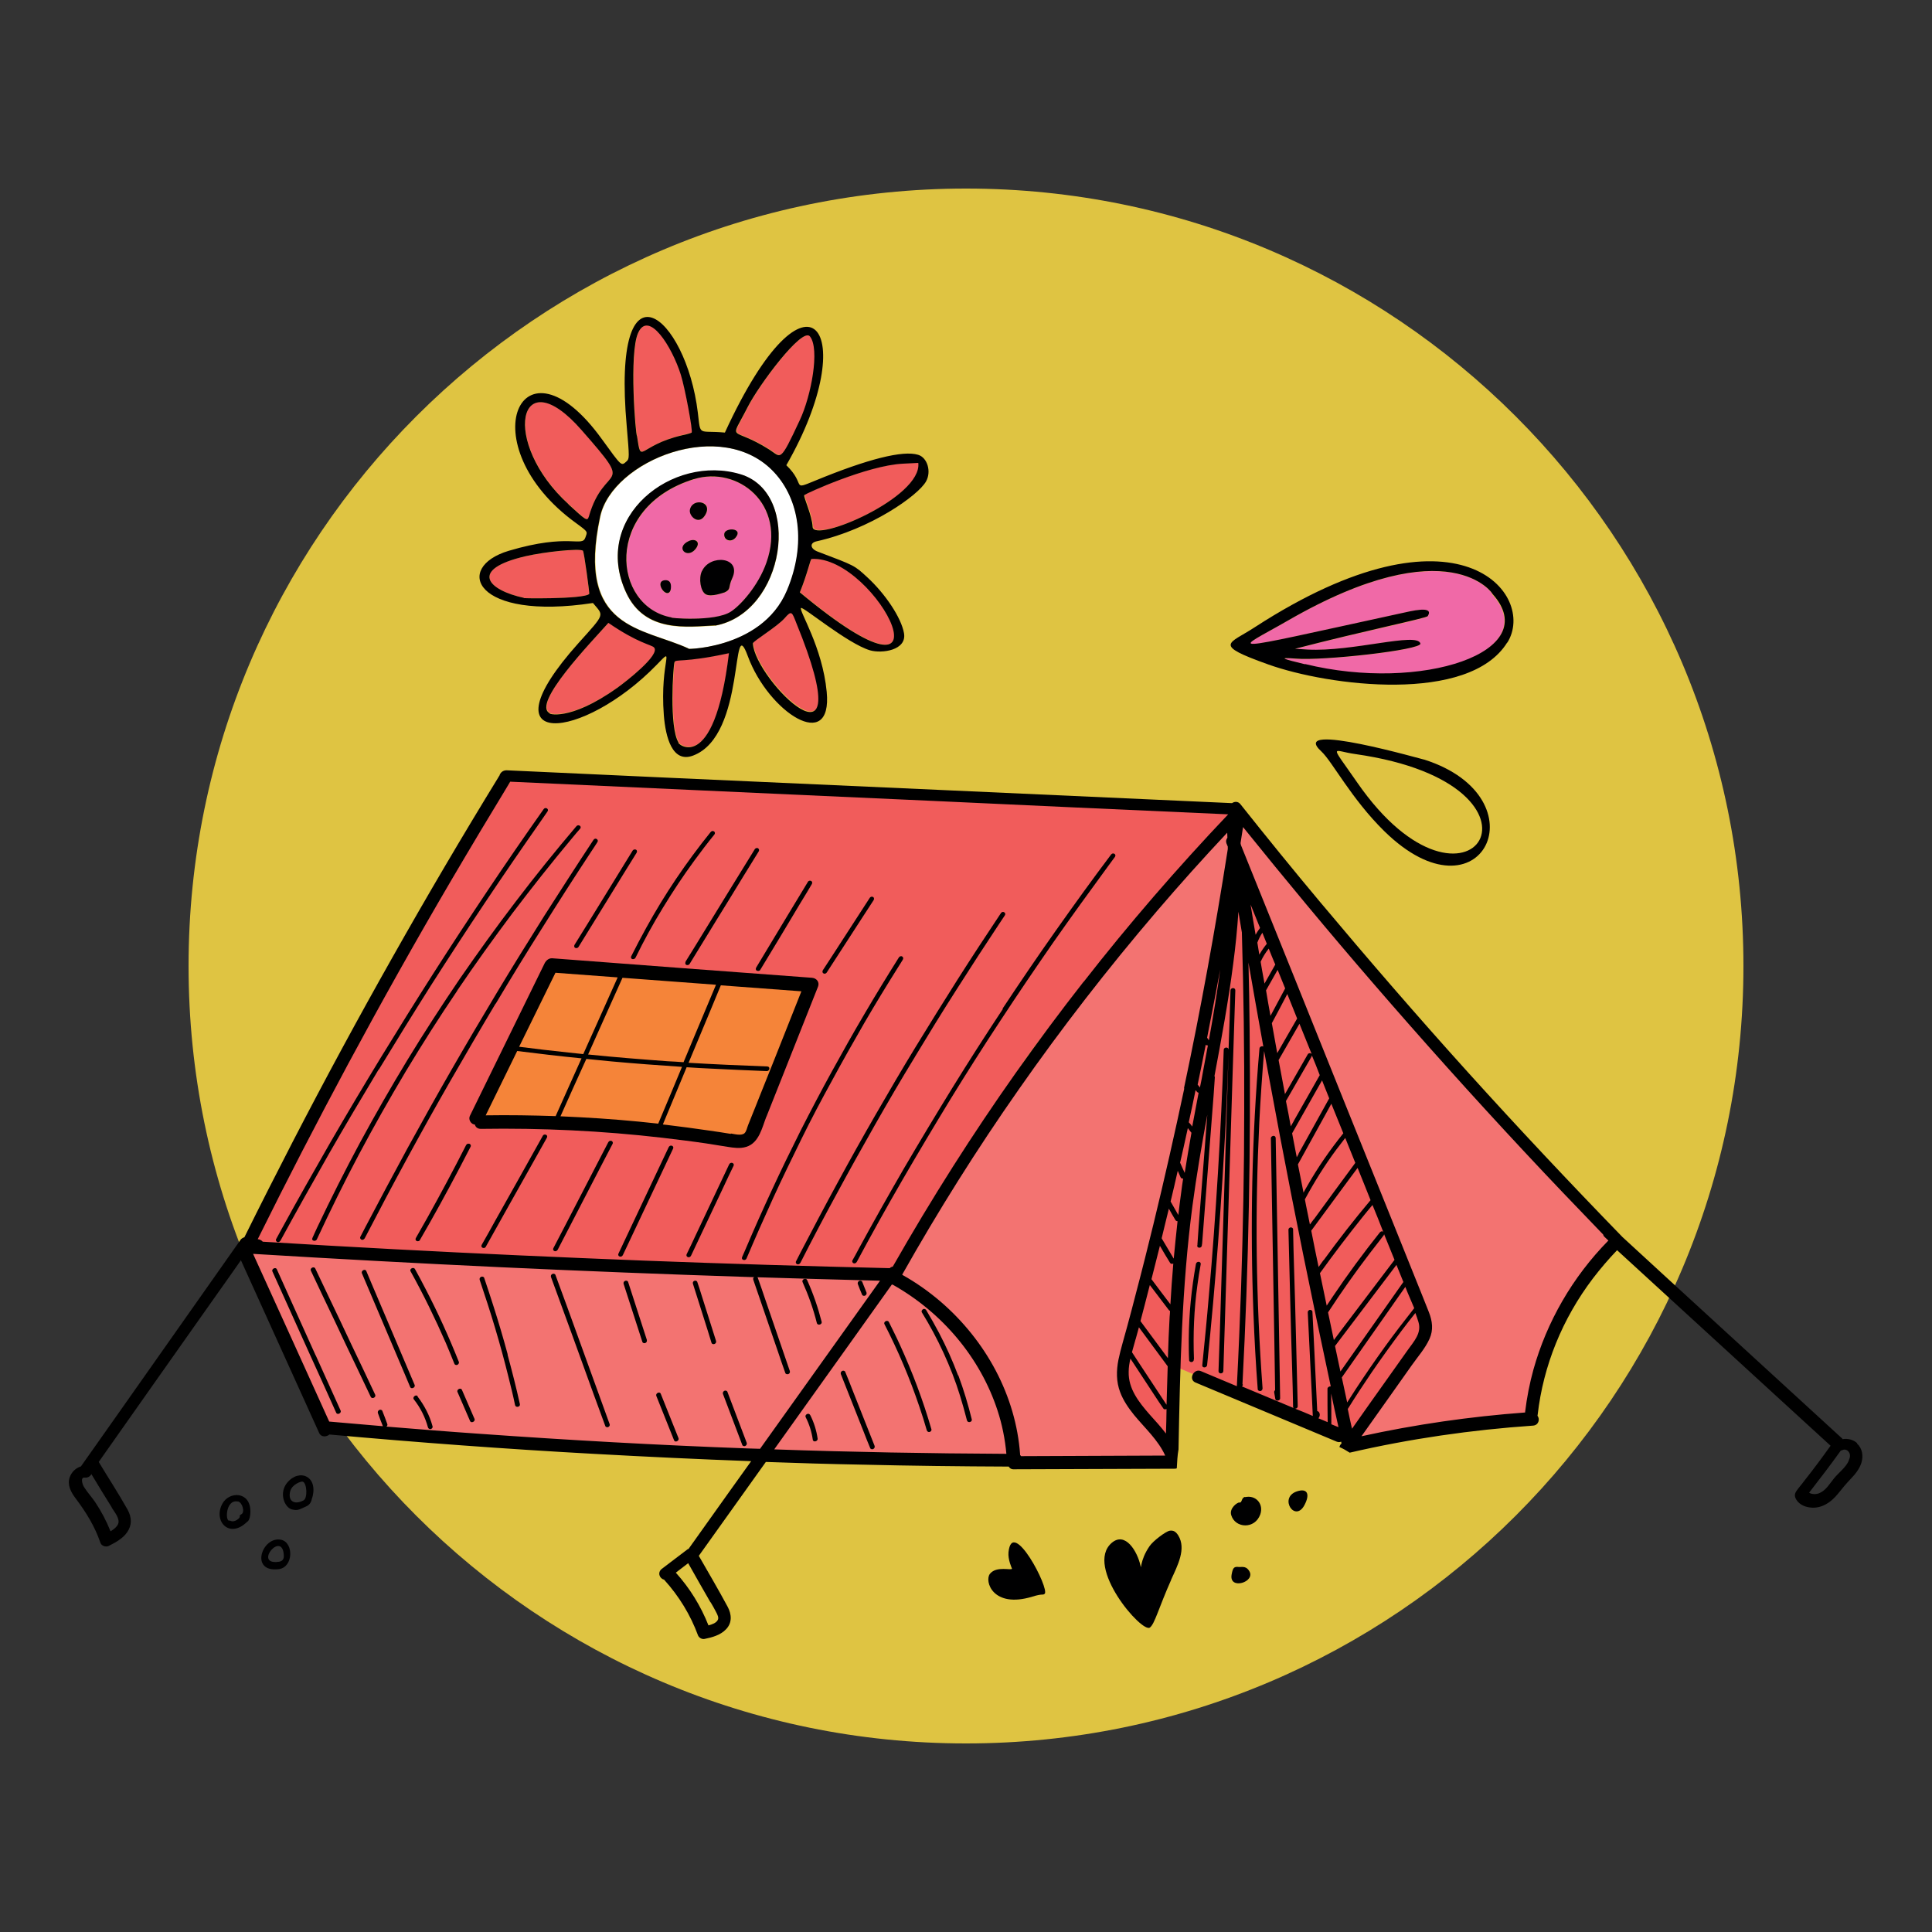 <?xml version="1.0" encoding="UTF-8"?> <svg xmlns="http://www.w3.org/2000/svg" id="Layer_1" data-name="Layer 1" viewBox="0 0 100 100"><rect x="0" y="0" width="100" height="100" fill="#333333" stroke="none"/><defs><style> .cls-1 { fill: #f58439; } .cls-2 { fill: #000001; } .cls-3 { fill: #f069a7; } .cls-4 { fill: #fff; } .cls-5 { fill: #f15c5b; } .cls-6 { fill: #f37371; } .cls-7 { fill: #dfc342; } .cls-8 { fill: #dfc442; } </style></defs><path class="cls-8" d="m50,90.24c22.22,0,40.24-18.02,40.24-40.24S72.22,9.76,50,9.76,9.76,27.78,9.76,50s18.01,40.24,40.24,40.24"></path><path class="cls-5" d="m26.54,40.28l37.4,1.62s-8.53,9.54-10.88,12.95c-2.35,3.41-6.72,11.44-6.72,11.44l-33.64-1.84s6.53-12.21,7.57-14.38c1.04-2.17,6.27-9.79,6.27-9.79"></path><path class="cls-5" d="m31.51,32.22c-.87.98-4,4.21-3.03,4.68-.15,0,.98.47,3.49-1.32.42-.3,2.27-1.72,1.9-2.09-.13-.14-.83-.21-2.36-1.27"></path><path class="cls-5" d="m40.63,31.97c-.39.46-1.64,1.19-1.64,1.3.08,1.87,5.73,7.49,2.26-1.02-.25-.61-.26-.71-.62-.28"></path><path class="cls-5" d="m34.93,34.26c-.07.22-.28,3.38.21,4.15-.17,0,1.83,1.86,2.61-4.62-2.39.52-2.76.28-2.82.47"></path><path class="cls-5" d="m35.32,22.52c.24-.06.47-.12.49-.14.08-.08-.34-2.28-.56-2.99-.46-1.47-1.67-3.37-2.21-2.17-.48,1.06-.13,5.33-.06,5.33.24,1.57.04.5,2.34-.03"></path><path class="cls-5" d="m39.84,23.26c.62.39.52.75,1.58-1.53.57-1.23,1.05-3.68.52-4.33-.4-.49-2.65,2.52-3.22,3.66-.96,1.91-.87.94,1.12,2.2"></path><path class="cls-5" d="m47.55,23.94l-.79.04c-1.87.1-5.04,1.55-5.1,1.62-.07.07.4,1.07.43,1.65.04.88,5.69-1.52,5.47-3.31"></path><path class="cls-3" d="m34.44,30.04c.4-.02.23.51.27.51-.18.54-.91-.48-.27-.51m1.23-2.04c.33-.15.65.05.32.44-.43.5-1.05-.11-.32-.44m.05-1.62c.13-.64,1.25-.44.77.31-.33.51-.84.01-.77-.31m2.18,3.56c-.22.48-.03.56-.39.73-.07,0-.7.26-.98.1-.26-.15-.37-.82-.2-1.2.41-.88,2.07-.73,1.56.38m-.4-2.32c.05-.33,1.01-.31.58.21-.23.27-.63.13-.58-.21m-2.72,4.34c-.27.01,2.23.25,3.07-.31.48-.33,1.41-1.33,1.83-2.53,1.06-3.05-1.5-5.02-3.75-4.32-4.71,1.47-4.21,6.62-1.14,7.16"></path><path class="cls-5" d="m42.02,28.92c-.07,0-.2.72-.61,1.73,8.49,7.06,4-1.91.61-1.73"></path><path class="cls-5" d="m30.49,26.72c.82-2.86,2.47-1.2-.38-4.46-3.29-3.76-4.21.62-.67,3.84.88.8.98.91,1.06.63"></path><path class="cls-5" d="m27.14,30.95c-.48.02,3.09.08,3.36-.21.01-.02-.27-2.21-.33-2.24-.21-.11-1.96.06-2.97.29-2.96.69-1.95,1.76-.06,2.16"></path><path class="cls-4" d="m38.34,24.56c3.2.98,2.31,7.15-1.32,7.83-1.44.06-3.64.4-4.61-1.7-1.81-3.89,2.39-7.2,5.93-6.12m-2.66,9.01c-.58.02,3.73.17,5.07-3.02,1.03-2.45.61-4.72-.64-6.09-2.7-2.95-8.41-.63-9.03,2.27-1.25,5.89,2.2,5.72,4.6,6.84"></path><path class="cls-2" d="m27.2,28.79c1-.23,2.76-.41,2.97-.29.06.03.35,2.22.33,2.24-.27.29-3.84.23-3.36.21-1.89-.4-2.9-1.47.06-2.16m2.23-2.69c-3.54-3.21-2.61-7.59.67-3.84,2.86,3.26,1.2,1.61.38,4.47-.08.28-.18.17-1.06-.63m10.67-1.63c1.26,1.37,1.67,3.64.64,6.09-1.34,3.19-5.65,3.04-5.07,3.02-2.4-1.12-5.86-.95-4.6-6.84.62-2.9,6.33-5.22,9.03-2.27m-7.06-7.24c.54-1.2,1.75.7,2.21,2.17.22.71.63,2.91.56,2.99-.02.02-.24.09-.49.14-2.3.53-2.1,1.6-2.34.03-.07,0-.42-4.28.06-5.33m5.67,3.84c.57-1.13,2.82-4.15,3.22-3.66.53.65.06,3.1-.52,4.33-1.06,2.28-.96,1.92-1.58,1.53-2-1.27-2.09-.29-1.12-2.2m3.31,7.86c3.4-.18,7.88,8.79-.61,1.73.41-1.01.54-1.73.61-1.73m-.37-3.31c.07-.07,3.24-1.53,5.1-1.62l.79-.04c.22,1.79-5.43,4.18-5.47,3.31-.02-.58-.49-1.57-.43-1.64m-2.66,7.67c0-.11,1.24-.85,1.64-1.3.37-.43.38-.33.62.28,3.47,8.51-2.18,2.89-2.26,1.02m-3.85,5.13c-.49-.77-.28-3.94-.21-4.15.06-.19.43.05,2.82-.47-.78,6.48-2.78,4.62-2.61,4.62m-3.17-2.83c-2.51,1.79-3.64,1.33-3.49,1.32-.97-.47,2.17-3.71,3.03-4.68,1.54,1.06,2.23,1.13,2.36,1.27.36.37-1.48,1.79-1.9,2.09m-1.26-4.39c.56.68.67.5-.76,2.09-5.02,5.61.24,5.04,4.05,1.12,1.03-1.06.16-.27.38,2.6.09,1.14.44,2.49,1.51,2.09,2.79-1.04,1.93-7.62,2.84-5.14,1.07,2.9,4.39,5.05,4.08,1.84-.22-2.33-1.45-4.21-1.33-4.34.09-.1,2.4,1.84,3.57,2.19.62.18,1.92,0,1.76-.89-.14-.79-.96-2.03-1.91-2.9-.66-.61-.63-.59-2.56-1.32-.39-.15-.42-.45-.06-.53,2.79-.62,5.27-2.38,5.67-3.1.29-.51.07-1.24-.41-1.38-.78-.24-2.59.21-5.33,1.34-1.27.52-.44.21-1.49-.8,3.98-6.92,1.15-11.11-3.18-1.69-1.4-.13-1.25.23-1.4-1.03-.61-5.07-4.48-8.27-3.68.71.14,1.63.14,1.67-.01,1.81-.28.25-.24.28-1.27-1.14-4.19-5.81-6.93.29-1.35,4.33.67.49.59.44.49.75-.18.53-.81-.25-3.97.69-2.87.86-1.78,3.64,4.37,2.7"></path><path class="cls-2" d="m35.92,24.8c2.25-.7,4.82,1.27,3.75,4.32-.42,1.2-1.34,2.21-1.83,2.53-.83.56-3.34.33-3.07.31-3.07-.54-3.57-5.69,1.14-7.16m1.11,7.58c3.62-.68,4.52-6.85,1.32-7.83-3.54-1.08-7.74,2.23-5.93,6.12.97,2.1,3.17,1.77,4.61,1.7"></path><path class="cls-2" d="m36.33,29.56c-.18.38-.07,1.05.2,1.2.29.16.92-.09.98-.1.35-.17.16-.24.39-.73.51-1.11-1.15-1.26-1.56-.38"></path><path class="cls-2" d="m34.71,30.54s.13-.52-.27-.51c-.64.03.09,1.05.27.51"></path><path class="cls-2" d="m35.98,28.44c.33-.38.01-.59-.32-.44-.73.33-.11.94.32.44"></path><path class="cls-2" d="m38.07,27.83c.43-.51-.53-.54-.58-.21-.05.34.35.48.58.21"></path><path class="cls-2" d="m36.48,26.69c.48-.74-.64-.95-.77-.31-.07.32.44.82.77.31"></path><path class="cls-7" d="m70.15,39.03c-1.22-.17-1.35-.62.09,1.46,5.76,8.35,11.14.14-.09-1.46"></path><path class="cls-3" d="m77.24,30.75c.07.04-2.17-3.46-10.57,1.37-2.81,1.62-3.85,1.74,5.85-.37.47-.1,1.73-.43,1.37.15-.07.12-3.16.73-6.87,1.69l.64.04c2.31.13,5.7-.92,5.85-.31.08.33-5.06.89-6.44.78-1.02-.09-.6.02.46.29,6.02,1.49,12.4-.62,9.7-3.63"></path><path class="cls-2" d="m67.54,34.38c-1.06-.26-1.49-.37-.46-.29,1.38.12,6.52-.45,6.44-.78-.15-.61-3.53.44-5.85.31l-.64-.04c3.71-.96,6.79-1.58,6.87-1.69.36-.58-.9-.25-1.37-.15-9.69,2.11-8.66,1.99-5.85.37,8.39-4.83,10.64-1.32,10.57-1.37,2.7,3-3.68,5.11-9.7,3.63m10.47-1.11c1.54-2.46-2.49-7.66-13.08-.79-1.33.87-2.21.88.7,1.92,3.13,1.12,10.39,2.05,12.37-1.13"></path><path class="cls-2" d="m70.24,40.49c-1.44-2.08-1.31-1.63-.09-1.46,11.23,1.6,5.86,9.81.09,1.46m3.49-1.17c.07.04-7.11-2.05-5.34-.43.58.54,1.55,2.45,3.26,4.13,5.04,4.94,8.24-1.72,2.08-3.7"></path><path class="cls-1" d="m28.51,49.96l13.17,1.05-2.95,7.92s-4.11-.32-6.61-.55c-2.51-.22-7.55-.45-7.55-.45l3.94-7.97Z"></path><path class="cls-6" d="m16.85,73.88l16.9,1.24,18.65.4s-.07-4.12-2.41-6.54c-2.34-2.41-3.65-2.69-3.65-2.69l-33.75-1.89,4.26,9.48Z"></path><path class="cls-6" d="m63.94,42.11s-8.64,9.89-10.92,13.16c-2.28,3.27-6.85,10.92-6.85,10.92,0,0,3.42,1.75,4.52,4.08,1.09,2.33,1.71,5.25,1.71,5.25h8.14l.19-4.83,9.39,3.93,9.11-1.27s.93-4.1,1.65-5.44c.72-1.34,2.7-3.76,2.7-3.76l-10.98-11.81-8.68-10.22Z"></path><path class="cls-5" d="m63.85,43.88l10.04,24.77-3.96,5.96-9.19-3.93-.2,4.35s-2.23-2.34-2.33-3.05c-.09-.72,0-2.03,0-2.03,0,0,3.32-13.2,3.73-15.72.41-2.51,1.9-10.36,1.9-10.36"></path><path class="cls-2" d="m14.29,80.85c-1.09.04.33-1.62.4-.35.02.33-.22.34-.4.35m.27-1.15c-.99-.22-1.66,1.7-.14,1.52.77-.09.79-1.37.14-1.52"></path><path class="cls-2" d="m15.02,77.19c.09-.36.57-.53.65-.5.22.07.26.86.04.97-.47.25-.82.04-.69-.47m1.14.34c.33-1.13-.68-1.54-1.3-.78-.44.54-.13,1.29.26,1.38.31.07.36,0,.71-.15.33-.14.29-.43.33-.45"></path><path class="cls-2" d="m12.31,77.71c.24.05.38.57.18.67-.06.03-.1.08-.08.11.04.07-.29.36-.51.21-.26.14-.24-1.12.41-.98m.65.51c0-1.05-1.1-1.05-1.45-.4-.49.9.36,1.84,1.28.94-.05.02.17-.01.17-.53"></path><path class="cls-2" d="m60.62,81.77c-.65,1.46-.85,2.28-1.1,2.47-.4.32-3.4-3.15-1.98-4.38.71-.61,1.33.45,1.49,1.17.06.29-.05-.25.47-1,.18-.27.83-.76,1.04-.8.19-.03.32.04.45.25.42.69-.04,1.55-.37,2.28"></path><path class="cls-2" d="m54.06,82.5c-.09.08-.08-.03-.62.14-2.06.63-2.5-.81-2.2-1.18.34-.43,1.14-.15,1.14-.27,0,0-.22-.47-.18-.85.19-1.84,2.15,1.91,1.87,2.16"></path><path class="cls-2" d="m67.11,77.2c-.93.33-.08,1.63.41.7.31-.59.13-.89-.41-.7"></path><path class="cls-2" d="m64.44,77.48c-.2.04-.14.32-.29.29-.09-.02-.54.29-.42.66.21.68,1.22.73,1.5-.04.19-.54-.22-1.02-.78-.9"></path><path class="cls-2" d="m64.05,81.1c-.19,0-.24.07-.3.39-.16.84,1.29.39.9-.19-.19-.29-.41-.16-.6-.2"></path><path d="m95.7,75.59c-.15.36-.53.63-.78.94-.21.26-.41.61-.74.75-.15.07-.4.08-.54-.02.56-.72,1.11-1.44,1.64-2.18.03,0,.06-.02.1-.03.11-.05.24,0,.31.1.1.13.07.3,0,.44m-16.32-4.7c-.2.72-.34,1.45-.43,2.19,0,.01,0,.02,0,.03-2.85.21-5.69.62-8.47,1.23l1.61-2.27c.33-.47.66-.93.99-1.4.31-.44.7-.88.92-1.37.21-.46.15-.92-.03-1.38-.21-.54-.43-1.07-.64-1.6l-1.27-3.16c-1.71-4.23-3.41-8.47-5.11-12.7l-2.71-6.72s-.01-.07-.02-.1c.04-.28.09-.55.13-.83,2.2,2.73,4.44,5.43,6.74,8.09,2.54,2.94,5.14,5.84,7.79,8.68,1.35,1.45,2.73,2.89,4.11,4.32.01.05.04.1.09.14.06.06.12.11.18.17-1.86,1.89-3.19,4.21-3.88,6.68m-9.61,2.04c.39-.63.8-1.25,1.22-1.87.5-.73,1.02-1.45,1.55-2.16.24-.32.48-.63.73-.94.06.16.11.31.16.47.17.57-.23.99-.55,1.44-.37.52-.73,1.03-1.1,1.55-.6.84-1.2,1.69-1.79,2.53-.08-.34-.15-.68-.22-1.02m-.85.78c0-.53,0-1.05-.01-1.58.12.58.25,1.16.38,1.74l-.37-.15Zm-3.92-25.33c-.09-.52-.18-1.04-.26-1.56.16.4.33.81.49,1.21-.08.11-.16.22-.22.34m.18,1.03c-.03-.2-.07-.41-.1-.61.07-.18.15-.35.26-.51.08.19.15.38.23.57-.14.17-.27.36-.38.55m.81.54c-.18.32-.37.65-.55.97-.04-.24-.09-.48-.13-.72-.02-.14-.05-.27-.07-.41.11-.24.25-.47.42-.68.11.28.22.55.34.83,0,0,0,0,0,0m-.25,2.65c-.08-.44-.16-.88-.23-1.32.2-.35.4-.71.6-1.06.13.32.26.64.39.96-.25.47-.5.94-.76,1.42m.35,1.93c-.09-.52-.19-1.04-.28-1.55.27-.5.54-1.01.8-1.51.17.42.34.85.51,1.27-.35.6-.69,1.2-1.03,1.79m1.75.02c-.05-.03-.14-.02-.17.04-.39.69-.79,1.37-1.18,2.06-.11-.59-.22-1.17-.33-1.76.36-.62.72-1.25,1.08-1.88.21.52.42,1.04.63,1.56,0,0-.02-.02-.03-.02m-.89,3.49c-.05.09-.11.19-.16.28-.08-.44-.16-.88-.25-1.31.44-.76.88-1.53,1.32-2.29.02-.03.02-.06.02-.08.14.34.28.68.41,1.03l-1.35,2.38Zm.25,1.7c-.03.06-.07.12-.1.18-.08-.41-.16-.83-.24-1.24l1.3-2.3c.08-.15.17-.29.25-.44.02.04.03.09.05.13.11.27.21.53.32.8-.53.96-1.06,1.91-1.59,2.87m2.31-1.05c-.68.85-1.3,1.74-1.83,2.67-.08.13-.15.26-.22.39-.1-.49-.19-.98-.29-1.46.48-.87.96-1.74,1.44-2.61l.29-.53c.21.51.41,1.02.62,1.53,0,0,0,0,0,0m-1.53,4.45c-.07.09-.13.18-.2.27-.06-.32-.13-.63-.19-.94-.02-.12-.05-.24-.07-.36.48-.89,1.02-1.76,1.63-2.58.15-.2.31-.4.46-.6.17.43.35.86.52,1.29-.72.98-1.44,1.95-2.15,2.93m.5,2.11c-.08.12-.17.23-.25.35-.13-.63-.26-1.25-.38-1.88l1.93-2.62c.16-.21.31-.42.47-.63.22.55.45,1.11.67,1.67-.85,1.01-1.66,2.05-2.43,3.11m3.08-1.48c-.06-.04-.13-.01-.17.04-.86,1.08-1.68,2.19-2.45,3.34-.1.15-.2.3-.3.45-.12-.56-.23-1.12-.35-1.68.71-.99,1.45-1.96,2.21-2.91.17-.21.33-.41.51-.62.19.46.38.93.56,1.4,0,0,0,0-.01,0m-2.07,4.95c-.16.21-.32.42-.48.64-.1-.48-.2-.95-.3-1.43.68-1.04,1.4-2.07,2.16-3.06.24-.31.48-.62.72-.93.01-.02.02-.04.02-.06.18.44.36.89.54,1.33l-2.66,3.51Zm3.1-2.34c-.95,1.35-1.89,2.69-2.84,4.04l-.4.57c-.09-.44-.19-.88-.28-1.32.86-1.14,1.73-2.28,2.59-3.42.2-.26.39-.52.59-.78l.36.89s-.02.02-.02.02m-3.17,4.92c.85-1.22,1.71-2.43,2.56-3.65.24-.35.49-.7.73-1.04l.12.3c.11.27.23.53.34.8-.52.66-1.03,1.32-1.52,2-.52.72-1.02,1.45-1.5,2.18-.15.23-.3.47-.45.7-.09-.43-.19-.87-.28-1.3m-5.14.35c.16-3.06.27-6.13.33-9.2.06-3.05.07-6.11.04-9.16-.01-1.15-.03-2.31-.06-3.46.25,1.45.51,2.9.77,4.35-.07-.04-.19,0-.2.1-.2,2.29-.32,4.58-.37,6.88-.05,2.29-.03,4.59.06,6.88.05,1.29.12,2.58.22,3.88,0,.06.08.1.14.09.07-.01.11-.08.11-.14-.17-2.29-.27-4.59-.3-6.89-.03-2.28.02-4.57.13-6.85.06-1.24.15-2.48.25-3.72.08.43.16.86.24,1.29.75,4.09,1.55,8.17,2.4,12.24.27,1.28.54,2.55.81,3.83-.01,0-.02,0-.03,0-.06,0-.14.05-.14.12,0,.58,0,1.15.01,1.73-.16-.07-.32-.13-.48-.2.08-.09.1-.23.02-.33-.02-.02-.05-.04-.08-.04l-.19-3.96c-.02-.4-.04-.8-.06-1.19,0-.06-.08-.1-.14-.09-.07.02-.11.08-.1.14l.21,4.27c.02.36.03.72.05,1.08-.3-.13-.61-.26-.92-.38.01,0,.02,0,.04,0,.07-.02.11-.08.1-.14-.03-1.19-.06-2.38-.09-3.57-.03-1.19-.06-2.38-.1-3.57-.02-.67-.04-1.34-.05-2.01,0-.06-.08-.1-.14-.09-.07.02-.11.08-.1.14.03,1.19.06,2.38.09,3.57.03,1.19.06,2.38.1,3.57.02.67.04,1.34.05,2.01,0,.02.01.04.03.06-.89-.37-1.79-.75-2.68-1.12.03-.02.05-.05.05-.09m-8.24-20.86c-2.42,3.09-4.68,6.29-6.77,9.58-1.08,1.7-2.12,3.43-3.11,5.17-.06.01-.12.04-.16.08-4.23-.1-8.47-.23-12.7-.39-4.31-.17-8.62-.36-12.93-.59-2.27-.12-4.55-.25-6.82-.39-.06-.07-.15-.12-.26-.13,1.51-3.05,3.07-6.07,4.68-9.07,1.71-3.18,3.48-6.34,5.31-9.46,1.01-1.72,2.04-3.44,3.08-5.15,4.82.22,9.65.44,14.47.66,4.89.22,9.79.44,14.68.67,2.67.12,5.34.24,8.01.36-2.64,2.78-5.14,5.67-7.48,8.67m5.21,5.51c-.5,2.35-1.03,4.7-1.6,7.04-.29,1.18-.58,2.35-.89,3.52-.15.59-.31,1.19-.47,1.78-.15.57-.33,1.13-.45,1.71-.11.56-.12,1.13.09,1.68.16.43.43.82.72,1.18.56.68,1.25,1.3,1.61,2.1-2.49.01-4.97.02-7.46.03-.01-.02-.03-.04-.05-.06,0-.01,0-.03,0-.04-.22-3.01-1.75-5.87-4.14-7.92-.6-.51-1.25-.97-1.95-1.36,0,0,0-.01-.01-.02,1.85-3.28,3.85-6.47,6.03-9.58,2.22-3.18,4.61-6.26,7.15-9.23,1.18-1.38,2.39-2.73,3.64-4.06,0,.09.01.17.01.26-.06.08-.09.18-.05.29l.07.17s0,.09,0,.13c-.65,4.15-1.4,8.28-2.27,12.39m1.29-2.49s-.06-.09-.09-.14c.24-1.21.47-2.43.7-3.64,0-.01,0-.03,0-.04-.17,1.28-.38,2.55-.61,3.82m-.45,2.45c-.04-.05-.09-.11-.13-.16.14-.69.29-1.38.42-2.07,0,.01.01.02.02.02.01.01.03.02.04.02.01,0,.03,0,.05,0-.08.45-.17.9-.25,1.34-.05.28-.1.56-.16.83m-.62,2.12c.05.07.11.14.16.21,0,0,.01.01.02.02-.12.69-.24,1.38-.35,2.08-.07-.16-.15-.32-.22-.49,0-.01-.01-.02-.02-.03.14-.6.27-1.2.4-1.79m.42-1.96l.06.08s.05.04.08.04c-.11.58-.22,1.17-.33,1.75-.05-.07-.1-.14-.16-.2,0,0-.01-.01-.02-.02.12-.55.24-1.1.35-1.65m-.89,6.45c-.13-.23-.27-.47-.4-.7.13-.53.25-1.06.37-1.59.05.11.1.23.15.34.02.05.08.07.13.06-.04.24-.07.47-.1.71-.05.39-.11.79-.15,1.18m-.23,2.27c-.21-.35-.42-.71-.63-1.06,0,0,0-.01,0-.02.12-.51.25-1.02.37-1.52.11.2.22.39.34.59.02.04.07.06.11.06-.07.65-.14,1.3-.2,1.96m-2.33,5.83c0-.23.04-.46.09-.68l1.28,1.95c.14.21.28.43.43.64.03.05.11.04.16.02,0,.42-.02.84-.03,1.27-.26-.34-.55-.66-.84-.98-.57-.65-1.11-1.34-1.09-2.21m.36-1.69c.06-.21.11-.41.17-.62l1.49,2.02c-.02.66-.04,1.33-.06,1.99-.48-.73-.97-1.47-1.45-2.2-.11-.17-.23-.35-.34-.52.06-.23.13-.45.19-.68m.74-2.79l.98,1.29s.04.04.06.04c0,.1-.01.2-.02.3-.04.72-.07,1.43-.09,2.15-.47-.64-.95-1.28-1.42-1.92.07-.27.14-.54.21-.8.09-.35.18-.7.27-1.05m.52-2.06c.17.3.35.6.53.89.04.07.11.07.17.04-.06.7-.11,1.4-.15,2.11-.33-.43-.65-.86-.98-1.3,0,0,0,0,0,0,.15-.58.29-1.16.44-1.74m-19.96,10.54c1.36-1.9,2.71-3.8,4.07-5.7.67-.94,1.34-1.88,2.01-2.82.01,0,.03,0,.04,0,2.6,1.46,4.55,3.82,5.43,6.51.24.73.39,1.48.46,2.25-4-.02-8-.09-12-.23m-.74-.03c-.22,0-.45-.02-.67-.02-4.64-.17-9.27-.43-13.89-.76-1.6-.11-3.2-.24-4.79-.37.05-.04.07-.09.04-.15-.08-.22-.16-.44-.25-.66-.02-.06-.11-.08-.16-.05-.06.03-.09.1-.07.16.08.22.16.44.25.66,0,0,0,.01.01.02-.93-.08-1.85-.16-2.78-.24-1.31-2.89-2.62-5.79-3.94-8.68,4.27.26,8.53.49,12.8.69,4.31.2,8.62.37,12.93.51,2.24.07,4.48.13,6.72.19-2.07,2.9-4.14,5.8-6.21,8.7m-2.56,7.94c.1.17.2.34.29.52.06.12.16.29.07.42-.09.14-.28.21-.47.26-.39-.99-.96-1.92-1.69-2.73l.64-.49c.38.67.76,1.35,1.15,2.02m-30.99-4.9c.14.23.45.58.33.86-.07.15-.22.27-.39.37-.21-.53-.48-1.04-.8-1.52-.18-.26-.4-.5-.57-.77-.07-.11-.22-.52.04-.49.16.02.28-.07.34-.18.35.58.7,1.16,1.06,1.73m90.34-3.33c-.2-.18-.49-.26-.76-.21-.01-.03-.03-.05-.06-.07-3.07-2.82-6.15-5.63-9.22-8.45l-2.11-1.94s0,0-.01-.01c-2.72-2.8-5.39-5.64-8-8.53-2.61-2.89-5.15-5.83-7.64-8.8-1.4-1.67-2.77-3.36-4.13-5.07-.12-.15-.3-.14-.43-.05-4.87-.22-9.73-.44-14.6-.66-4.89-.22-9.79-.44-14.68-.66l-8.27-.38c-.2,0-.33.13-.37.28-.02.02-.03.04-.04.06-1.89,3.08-3.72,6.19-5.49,9.33-1.78,3.15-3.5,6.33-5.16,9.54-.85,1.65-1.69,3.3-2.51,4.96-.07.02-.14.06-.19.12-2.15,3.05-4.3,6.1-6.45,9.16-.61.86-1.21,1.72-1.82,2.58-.27.08-.49.3-.58.56-.14.4.06.77.3,1.09.55.73,1,1.46,1.29,2.31.05.15.27.23.42.16.36-.18.74-.39.96-.71.26-.37.24-.77.03-1.16-.47-.84-1-1.65-1.5-2.48,2.01-2.85,4.01-5.7,6.02-8.54.45-.63.89-1.26,1.34-1.9,1.35,2.98,2.7,5.96,4.05,8.94.1.23.38.21.53.08,4.55.41,9.11.75,13.67,1,2.72.15,5.44.28,8.16.38-.37.52-.74,1.03-1.11,1.55-.71,1-1.42,1.99-2.13,2.99-.04.01-.07.03-.09.05l-1.29.98c-.25.19-.12.51.11.56.78.86,1.37,1.83,1.76,2.89.05.12.2.21.34.18.4-.08.82-.2,1.1-.49.34-.34.3-.79.09-1.18-.48-.89-.99-1.76-1.49-2.63,1.16-1.62,2.31-3.24,3.47-4.86,1.67.06,3.33.11,5,.14,2.52.06,5.04.09,7.57.1.05.08.13.14.23.14,2.78-.01,5.57-.02,8.35-.03.04,0,.08,0,.12-.02.02-.33.03-.66.09-.98.08-4.2.17-8.42.72-12.6.21-1.58.48-3.15.77-4.72l-.11,1.43c-.09,1.12-.17,2.24-.26,3.36-.05.63-.1,1.27-.14,1.9,0,.02,0,.03,0,.04-.03.07,0,.15.1.15.09,0,.14-.08.13-.15,0-.01.01-.03.01-.04.09-1.12.17-2.24.26-3.36.09-1.12.17-2.24.26-3.36.05-.63.1-1.27.14-1.9,0-.03,0-.05-.02-.07.36-1.93.72-3.86.97-5.81.12-.9.21-1.8.27-2.7.06.36.12.72.18,1.08,0,.01,0,.03,0,.04.09,3.06.13,6.11.12,9.17,0,3.04-.06,6.07-.16,9.11-.06,1.71-.13,3.42-.22,5.14,0,0,0,.01,0,.02-.62-.26-1.24-.52-1.86-.78-.37-.16-.67.43-.28.59,2.44,1.02,4.88,2.04,7.31,3.06.08.03.16.03.23,0,0,.03.01.06.02.09-.06.05-.1.12-.11.19.19.08.36.18.53.29,3.11-.72,6.29-1.18,9.49-1.4.29-.02.37-.34.23-.51,0-.02.01-.04.01-.06.29-2.53,1.28-4.97,2.86-7.05.39-.51.8-.99,1.25-1.46l8.58,7.86c.82.75,1.65,1.51,2.47,2.26-.42.59-.85,1.17-1.3,1.74-.12.16-.24.31-.37.47-.12.16-.23.29-.15.49.1.24.34.41.61.47.66.16,1.21-.21,1.59-.68.21-.26.41-.51.65-.76.25-.26.47-.53.57-.86.1-.35.05-.73-.24-.99"></path><path d="m37.83,58.69c-.37-.06-.74-.12-1.11-.17-.75-.11-1.5-.21-2.25-.3-.05,0-.1-.01-.16-.02l1.21-2.91s.01-.03.02-.05c.41.03.83.05,1.24.07.97.05,1.94.09,2.91.13.15,0,.19-.23.03-.24-1.36-.05-2.72-.11-4.08-.19.38-.91.76-1.82,1.14-2.73.18-.43.35-.85.53-1.28,1.39.1,2.78.21,4.17.31-.47,1.18-.93,2.35-1.4,3.53l-.78,1.95c-.13.32-.25.64-.38.95-.07.17-.13.33-.2.5-.05.12-.08.31-.18.41-.15.15-.52.05-.71.02m-8.82-.89c.4-.9.81-1.81,1.22-2.71.04-.09.08-.17.12-.26.44.04.88.09,1.32.13,1.21.11,2.42.2,3.63.28l-.55,1.32c-.23.54-.45,1.08-.68,1.62-1.34-.15-2.68-.26-4.02-.33-.34-.02-.68-.03-1.03-.05m-3.88-.05c.54-1.11,1.09-2.22,1.63-3.33,1.11.14,2.22.27,3.33.38-.22.49-.44.98-.66,1.47-.23.51-.45,1.01-.68,1.52-1.21-.04-2.41-.06-3.62-.04m3.61-7.38c1.07.08,2.15.16,3.22.24-.42.93-.83,1.86-1.25,2.79-.18.39-.35.78-.53,1.18-.25-.03-.5-.05-.75-.08-.86-.09-1.72-.19-2.57-.3l1.88-3.83m8.31.62c-.36.85-.71,1.7-1.07,2.55l-.61,1.46c-.27-.02-.55-.04-.82-.05-1.37-.1-2.75-.21-4.12-.35.36-.8.71-1.59,1.07-2.39.24-.53.47-1.05.71-1.58l4.83.36Zm2.61,6.83c.28-.7.55-1.39.83-2.09.61-1.55,1.23-3.09,1.84-4.64.09-.22-.06-.44-.31-.46-4.49-.33-8.97-.67-13.45-1.01-.18-.01-.32.12-.39.26-1.29,2.63-2.58,5.27-3.87,7.9-.08.17.03.39.21.44.02,0,.03,0,.05.01.03.12.13.22.31.22,3.14-.05,6.28.1,9.39.46.75.09,1.5.18,2.25.29.38.06.75.12,1.13.18.32.05.65.1.97,0,.67-.21.82-1.02,1.04-1.57"></path><path d="m19.61,55.36c.88-1.45,1.77-2.89,2.68-4.33.92-1.44,1.85-2.87,2.8-4.29.95-1.42,1.91-2.82,2.89-4.22.12-.17.24-.35.36-.52.09-.13-.11-.25-.2-.12-.99,1.4-1.96,2.81-2.91,4.23-.95,1.42-1.89,2.85-2.81,4.29-.92,1.44-1.82,2.89-2.71,4.34-.89,1.46-1.76,2.92-2.61,4.39-.85,1.48-1.69,2.96-2.51,4.46-.1.18-.2.37-.3.55-.03.05.01.13.07.15.07.02.13-.03.16-.08.81-1.49,1.65-2.98,2.49-4.46.84-1.47,1.71-2.93,2.58-4.38"></path><path d="m23.66,51.28c.92-1.36,1.88-2.7,2.87-4.02,1-1.32,2.03-2.62,3.1-3.9.13-.16.26-.31.4-.47.1-.12-.1-.25-.2-.12-1.08,1.27-2.13,2.57-3.14,3.9-1.01,1.32-1.97,2.66-2.91,4.02-.93,1.37-1.83,2.76-2.69,4.17-.85,1.4-1.67,2.83-2.45,4.27-.78,1.45-1.52,2.92-2.22,4.4-.08.18-.17.36-.25.55-.07.15.17.2.23.07.69-1.48,1.41-2.95,2.18-4.4.77-1.45,1.58-2.88,2.42-4.29.85-1.41,1.73-2.8,2.66-4.17"></path><path d="m25.66,51.95c.79-1.33,1.6-2.65,2.43-3.96.82-1.31,1.66-2.62,2.51-3.91.11-.16.21-.32.32-.49.09-.13-.11-.26-.2-.12-.86,1.3-1.7,2.61-2.54,3.92-.83,1.32-1.65,2.64-2.45,3.97-.8,1.33-1.59,2.67-2.36,4.01-.77,1.34-1.52,2.68-2.26,4.03-.74,1.36-1.47,2.73-2.19,4.1-.09.17-.18.34-.27.52-.03.06.01.13.07.15.07.02.13-.03.16-.08.71-1.37,1.43-2.73,2.17-4.09.74-1.36,1.49-2.71,2.26-4.05.77-1.34,1.55-2.68,2.34-4"></path><path d="m24.28,59.2c-.07-.02-.13.02-.16.08-.64,1.26-1.31,2.51-2,3.75-.2.35-.39.69-.59,1.04-.03.05-.04.12.03.16.05.03.14.02.17-.04.72-1.24,1.41-2.5,2.07-3.76.19-.36.37-.72.56-1.08.03-.05,0-.13-.07-.15"></path><path d="m29.74,48.9c-.03.05-.03.13.03.16.05.03.14.01.17-.04.78-1.26,1.56-2.53,2.34-3.8l.67-1.08c.03-.05.03-.13-.03-.16-.05-.03-.14-.01-.17.04-.78,1.27-1.56,2.53-2.34,3.8-.22.36-.45.72-.67,1.08"></path><path d="m28.27,58.74c-.05-.03-.14-.02-.17.04-.41.73-.82,1.47-1.23,2.2l-1.23,2.19c-.23.42-.46.83-.7,1.25-.03.05-.04.12.03.16.05.03.14.02.17-.04.41-.73.82-1.47,1.23-2.2l1.23-2.19c.23-.42.47-.83.7-1.25.03-.05.04-.12-.03-.16"></path><path d="m32.74,49.64c.07.02.13-.02.16-.08.43-.88.9-1.74,1.41-2.57.51-.84,1.06-1.67,1.64-2.46.33-.45.67-.9,1.03-1.34.04-.05.03-.13-.03-.16-.06-.04-.13-.01-.17.04-.63.78-1.22,1.58-1.78,2.41-.56.83-1.07,1.67-1.55,2.54-.27.49-.53.98-.78,1.48-.03.06,0,.13.07.15"></path><path d="m31.64,59.05c-.07-.02-.13.02-.16.08-.74,1.42-1.47,2.85-2.21,4.27l-.63,1.21c-.03.06,0,.13.07.15.07.02.13-.03.16-.08.74-1.42,1.47-2.85,2.21-4.27.21-.4.42-.81.63-1.21.03-.05,0-.13-.07-.15"></path><path d="m35.49,49.78c-.03.05-.03.13.03.16.05.03.14.01.17-.04.46-.76.93-1.51,1.39-2.27.47-.76.94-1.52,1.4-2.28l.79-1.28c.03-.05.03-.12-.03-.16-.05-.04-.14-.01-.17.04-.47.76-.93,1.51-1.4,2.27-.47.76-.93,1.52-1.4,2.28-.26.43-.53.86-.79,1.28"></path><path d="m34.77,59.3c-.07-.02-.13.02-.16.08-.68,1.43-1.35,2.87-2.03,4.3-.19.4-.38.81-.57,1.21-.03.06,0,.13.07.15.07.02.13-.02.16-.08.68-1.43,1.35-2.87,2.03-4.3.19-.4.38-.81.57-1.21.03-.06,0-.13-.07-.15"></path><path d="m39.18,50.24c.05.03.14.02.17-.04.7-1.15,1.39-2.3,2.08-3.46.2-.33.4-.65.59-.98.03-.05.03-.12-.03-.16-.05-.03-.14-.02-.17.04-.7,1.15-1.39,2.3-2.09,3.46-.2.33-.39.65-.59.98-.03.05-.03.13.03.16"></path><path d="m37.9,60.19c-.07-.02-.13.02-.16.08-.57,1.21-1.14,2.42-1.71,3.62-.16.34-.32.69-.49,1.03-.03.06,0,.13.07.15.07.02.13-.02.16-.08.57-1.21,1.14-2.42,1.71-3.62.16-.34.32-.69.49-1.03.03-.06,0-.13-.07-.15"></path><path d="m42.62,50.38c.06.04.14.01.17-.04.63-.98,1.26-1.95,1.89-2.92l.54-.83c.03-.05.03-.13-.03-.16-.06-.04-.14-.01-.17.04-.63.98-1.26,1.95-1.89,2.92-.18.28-.36.55-.54.83-.03.05-.03.13.03.16"></path><path d="m43.06,55.94c.54-1,1.1-1.99,1.67-2.98.57-.98,1.16-1.95,1.77-2.92.08-.12.15-.24.23-.37.03-.05.03-.12-.03-.16-.05-.04-.14-.01-.17.04-.61.97-1.21,1.95-1.79,2.94-.58.98-1.14,1.98-1.69,2.98-.55,1-1.08,2.01-1.6,3.03-.51,1.02-1.01,2.04-1.49,3.08-.48,1.03-.94,2.06-1.38,3.1-.06.13-.11.26-.17.39-.06.15.17.21.23.07.44-1.04.9-2.08,1.37-3.11.47-1.03.97-2.05,1.47-3.07s1.03-2.02,1.58-3.02"></path><path d="m47.37,54.68c.7-1.16,1.41-2.32,2.14-3.46.73-1.15,1.47-2.29,2.22-3.42.09-.14.19-.28.28-.42.09-.13-.11-.26-.2-.12-.76,1.14-1.51,2.28-2.24,3.43-.73,1.15-1.45,2.31-2.16,3.47s-1.4,2.34-2.08,3.52c-.68,1.18-1.34,2.36-1.99,3.56-.65,1.19-1.28,2.39-1.91,3.6-.08.15-.15.3-.23.45-.03.06.01.13.07.15.07.02.13-.03.16-.08.61-1.2,1.24-2.4,1.89-3.59.64-1.19,1.3-2.37,1.97-3.55.67-1.18,1.36-2.36,2.07-3.52"></path><path d="m51.91,52.22c-.9,1.36-1.78,2.73-2.63,4.11-.85,1.38-1.68,2.76-2.5,4.16-.81,1.4-1.6,2.8-2.37,4.22-.09.18-.19.35-.29.53-.03.06.01.13.07.15.07.02.13-.03.16-.08.76-1.42,1.54-2.82,2.35-4.22.81-1.4,1.64-2.79,2.48-4.17.84-1.37,1.71-2.74,2.6-4.09.89-1.36,1.8-2.7,2.73-4.04.93-1.33,1.88-2.64,2.84-3.95.12-.16.24-.33.36-.49.09-.13-.1-.25-.2-.12-.98,1.3-1.93,2.62-2.87,3.95-.94,1.33-1.85,2.67-2.75,4.03"></path><path d="m16.34,70.16c-.43-.95-.86-1.9-1.29-2.86l-.72-1.6c-.06-.14-.29-.02-.23.11.43.95.86,1.9,1.29,2.86s.86,1.9,1.29,2.85c.24.53.48,1.07.72,1.6.06.14.29.02.23-.11-.43-.95-.86-1.9-1.29-2.86"></path><path d="m18.21,69.64c-.4-.85-.8-1.7-1.21-2.55l-.68-1.43c-.07-.14-.29-.02-.23.11.4.85.8,1.7,1.21,2.55.4.85.8,1.7,1.21,2.55l.68,1.43c.07.14.29.02.23-.11-.4-.85-.8-1.7-1.21-2.55"></path><path d="m21.46,71.68l-1.95-4.59c-.18-.43-.37-.86-.55-1.3-.06-.14-.28-.02-.23.11l1.95,4.59c.18.43.37.86.55,1.3.06.14.29.02.23-.11"></path><path d="m21.62,72.27c-.09-.12-.29.05-.2.16.34.43.59.93.73,1.45.02.06.07.1.14.09.06-.01.12-.08.1-.14-.15-.56-.42-1.08-.78-1.55"></path><path d="m23.75,70.49c-.51-1.28-1.08-2.54-1.72-3.77-.18-.35-.36-.69-.55-1.03-.08-.14-.3-.01-.23.11.67,1.21,1.28,2.46,1.83,3.72.15.36.3.71.44,1.07.02.06.11.08.16.05.06-.03.09-.1.07-.16"></path><path d="m23.91,71.94c-.06-.14-.29-.02-.23.11.22.5.43,1,.65,1.5.06.14.29.02.23-.11-.22-.5-.43-1-.65-1.5"></path><path d="m26.28,70.11c-.23-.85-.48-1.7-.75-2.54-.15-.48-.31-.95-.47-1.43-.02-.06-.11-.08-.16-.05-.07.03-.09.1-.07.16.28.83.55,1.66.8,2.5.25.84.48,1.68.69,2.53.12.48.24.96.34,1.45.04.15.28.09.25-.05-.19-.86-.41-1.72-.64-2.57"></path><path d="m30.46,70.69c-.36-1-.73-2.01-1.09-3.01-.21-.56-.41-1.13-.62-1.69-.02-.06-.11-.08-.16-.05-.07.03-.09.1-.07.16.37,1,.73,2.01,1.1,3.01.36,1,.73,2.01,1.09,3.01.21.56.41,1.13.62,1.69.02.06.11.08.16.05.06-.03.09-.1.06-.16-.36-1-.73-2.01-1.09-3.01"></path><path d="m32.51,66.35c-.02-.06-.11-.08-.16-.05-.07.03-.09.1-.07.16l.97,3c.02.06.11.08.16.05.07-.03.08-.1.07-.16l-.97-3Z"></path><path d="m34.2,72.14c-.06-.14-.28-.02-.23.11.31.77.61,1.53.92,2.3.06.14.28.02.23-.11-.31-.77-.61-1.53-.92-2.3"></path><path d="m36.31,67.03c-.07-.23-.14-.45-.22-.68-.02-.06-.11-.08-.16-.05-.07.03-.08.1-.06.16l.75,2.37.21.68c.02.06.11.08.16.05.07-.03.09-.1.07-.16-.25-.79-.5-1.58-.75-2.37"></path><path d="m37.65,72.04c-.02-.06-.11-.08-.16-.05-.06.03-.09.1-.07.16.33.88.67,1.76,1,2.64.02.06.11.08.16.05.06-.03.09-.1.07-.16l-1-2.64Z"></path><path d="m39.59,67.2c-.12-.36-.24-.71-.37-1.07-.02-.06-.11-.08-.16-.05-.07.03-.09.1-.07.16.43,1.25.86,2.51,1.29,3.76.12.36.24.71.37,1.07.02.06.11.07.16.05.07-.03.09-.1.07-.16-.43-1.26-.86-2.51-1.29-3.76"></path><path d="m41.93,73.24c-.07-.14-.29-.02-.23.11.19.37.31.76.37,1.17.02.15.27.09.25-.06-.06-.42-.19-.84-.39-1.23"></path><path d="m41.77,66.25c-.06-.14-.29-.02-.23.11.31.69.56,1.4.74,2.12.04.15.28.08.25-.06-.19-.74-.44-1.47-.76-2.18"></path><path d="m44.09,71.86c-.11-.28-.22-.57-.34-.85-.02-.06-.11-.08-.16-.05-.06.03-.09.1-.07.16l1.18,2.98c.11.28.22.57.34.85.02.06.11.08.16.05.06-.03.09-.1.07-.16l-1.18-2.98Z"></path><path d="m44.85,66.9l-.22-.55c-.02-.06-.11-.08-.16-.05-.06.03-.09.1-.07.16.07.18.14.37.22.55.02.06.11.08.16.05.06-.03.09-.1.07-.16"></path><path d="m46.58,69.61c-.18-.4-.38-.79-.57-1.18-.07-.14-.3-.02-.23.11.71,1.38,1.31,2.8,1.8,4.25.14.41.27.82.39,1.24.02.06.07.1.14.09.06-.01.12-.08.1-.14-.43-1.49-.98-2.95-1.63-4.37"></path><path d="m49.59,71.19c-.28-.75-.61-1.48-.98-2.19-.21-.4-.44-.8-.67-1.19-.03-.05-.1-.08-.16-.05-.05.03-.1.1-.07.16.42.68.8,1.39,1.13,2.11.33.72.62,1.46.85,2.21.13.42.25.85.36,1.28.04.15.28.09.25-.05-.19-.77-.42-1.54-.7-2.29"></path><path d="m61.8,70.35c-.05-1.28,0-2.57.18-3.85.05-.36.1-.71.17-1.07.01-.06-.04-.12-.11-.12-.07,0-.13.05-.14.12-.23,1.28-.36,2.57-.37,3.87,0,.37,0,.74.02,1.11,0,.06.08.1.14.09.07-.02.11-.08.1-.14"></path><path d="m63.21,66.64c-.04,1.44-.09,2.88-.14,4.33,0,.16.24.15.25,0,.08-2.57.16-5.14.24-7.71.08-2.56.16-5.11.24-7.67.05-1.44.09-2.88.14-4.33,0-.16-.24-.15-.25,0-.03,1.02-.06,2.05-.1,3.07,0-.15-.24-.14-.25,0-.07,2.13-.17,4.26-.3,6.39-.13,2.12-.28,4.23-.47,6.35-.1,1.2-.22,2.39-.34,3.59-.02.16.23.15.25,0,.22-2.12.41-4.25.57-6.37.16-2.12.29-4.23.4-6.35.05-1.13.1-2.27.14-3.4-.05,1.48-.09,2.96-.14,4.43-.08,2.56-.16,5.11-.24,7.67"></path><path d="m66.08,61.87l-.05-2.96c0-.06-.04-.12-.11-.12-.06,0-.14.05-.14.12.03,1.76.06,3.51.09,5.27.03,1.75.06,3.49.09,5.24l.04,2.53s-.06.06-.05.11c.02.12.04.23.06.35.02.13.25.1.25-.03l-.09-5.27c-.03-1.75-.06-3.49-.09-5.24"></path></svg> 